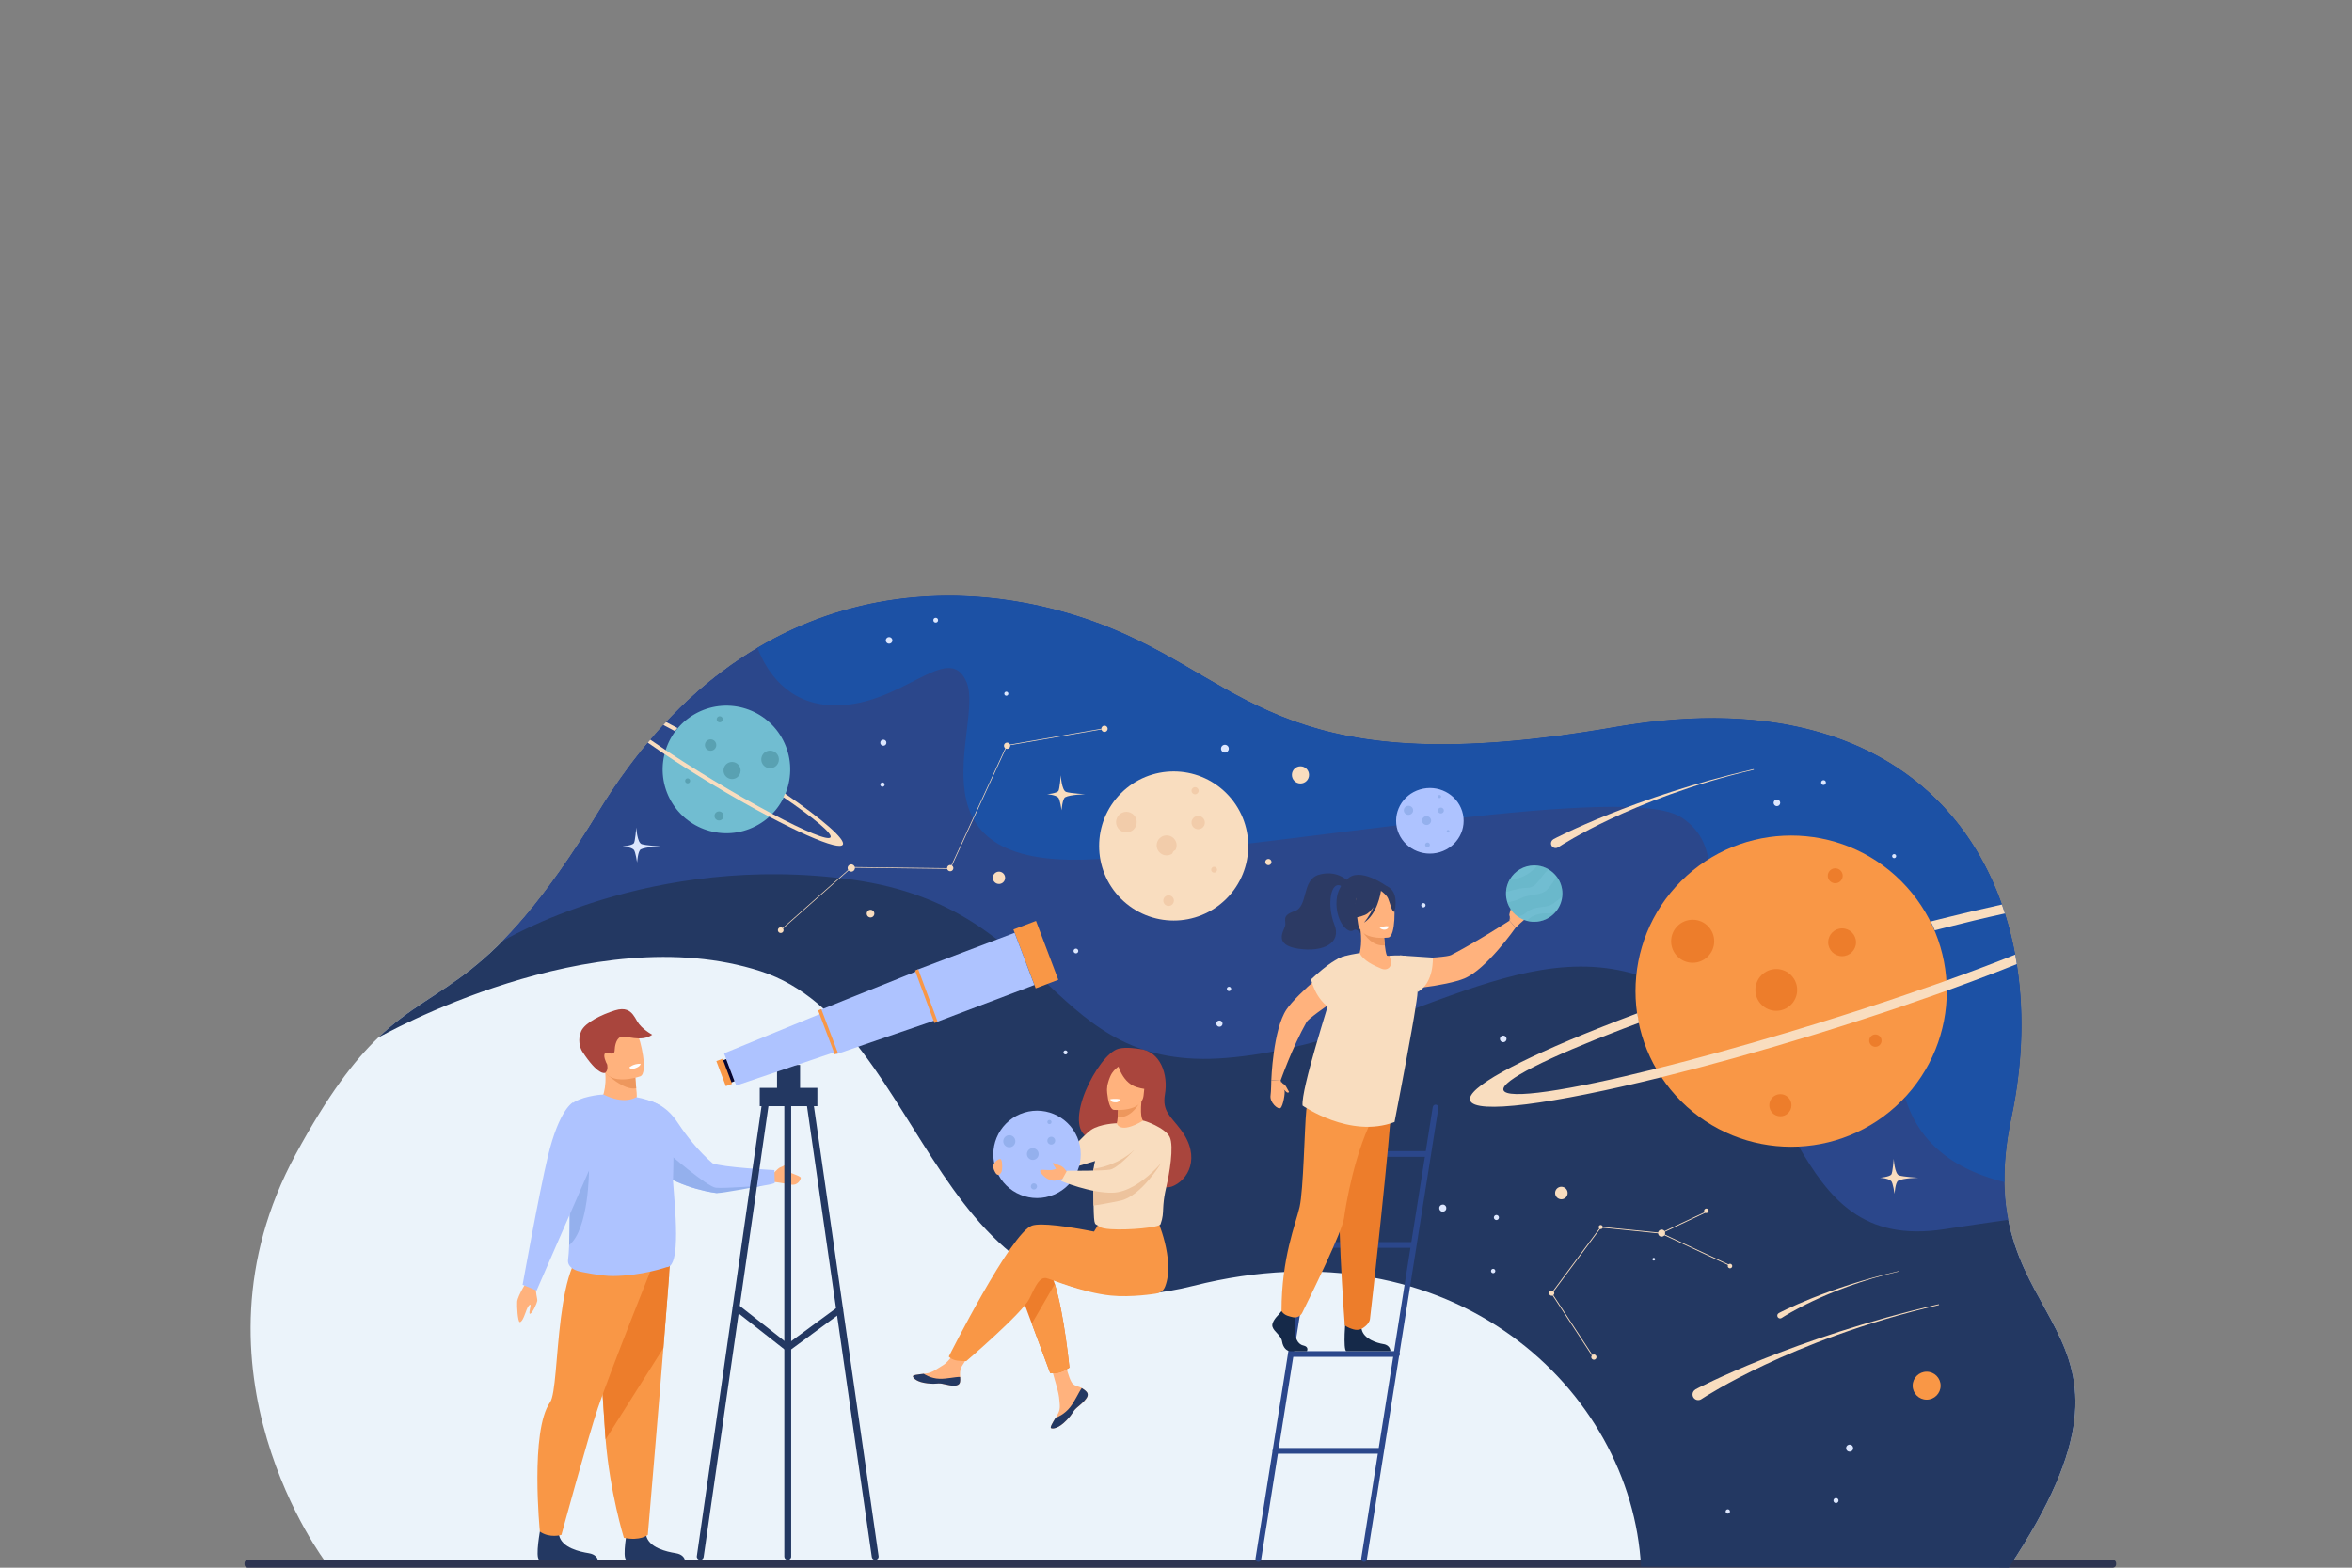 <?xml version="1.0" encoding="utf-8"?>
<!-- Generator: Adobe Illustrator 25.2.0, SVG Export Plug-In . SVG Version: 6.00 Build 0)  -->
<svg version="1.1" id="_x2018_лой_x5F_1" xmlns="http://www.w3.org/2000/svg" xmlns:xlink="http://www.w3.org/1999/xlink"
	 x="0px" y="0px" viewBox="0 0 3000 2000" enable-background="new 0 0 3000 2000" xml:space="preserve">
<rect x="0" y="0" width="3000" height="2000" fill="#808080" stroke="none"/>
<g>
	<path fill="#EBF3FA" d="M2562.314,1999.999l-469.178-1.461l-1677.436-5.2c0,0-187.482-245.877-38.605-520.609
		c41.39-76.382,74.687-119.593,105.335-148.965c0.01,0,0.01-0.01,0.01-0.01c51.519-49.395,95.558-59.699,158.013-122.797
		c34.018-34.368,73.499-84.397,122.631-164.937c60.517-99.21,130.305-166.369,203.016-209.58
		c159.162-94.564,332.377-74.337,453.362-24.055c176.244,73.265,223.273,197.786,640.893,125.125
		c417.611-72.661,565.144,217.078,505.163,498.55c-6.574,30.833-9.135,57.887-8.784,82.05c0.244,17.412,2.015,33.326,4.898,48.061
		C2591.228,1707.591,2738.148,1735.269,2562.314,1999.999z"/>
	<path fill="#2E3552" d="M2694.903,2000H316.075c-2.326,0-4.23-1.903-4.23-4.23v-1.51c0-2.326,1.904-4.23,4.23-4.23h2378.828
		c2.326,0,4.229,1.903,4.229,4.229v1.511C2699.133,1998.097,2697.229,2000,2694.903,2000z"/>
	<path fill="#233862" d="M2562.314,1999.999l-469.178-1.461c-11.969-225.454-240.425-441.424-570.786-358.156
		c-334.078,84.204-335.617-331.227-552.209-401.326c-215.073-69.623-483.942,82.566-487.701,84.698
		c79.576-76.294,141.311-59.339,280.644-287.734c192.994-316.347,480.125-306.89,656.378-233.635
		c176.244,73.265,223.273,197.786,640.893,125.125c417.611-72.661,565.144,217.078,505.163,498.55
		C2505.536,1707.533,2779.003,1673.758,2562.314,1999.999z"/>
	<g>
		<g>
			<path fill="#FFB27D" d="M985.115,1498.618c0,0,6.936-8.416,10.665-9.598c3.729-1.182,10.949-6.769,11.89-4.465
				c0.941,2.303-4.851,5.851-4.546,8.484c0.305,2.631,18.417,6.855,18.305,9.64c-0.112,2.785-4.261,9.515-11.169,8.743
				c-6.907-0.773-24.427-4.931-28.025-3.135C978.638,1510.082,985.115,1498.618,985.115,1498.618z"/>
			<path fill="#AEC3FF" d="M798.329,1457.676c10.226,13.738,22.2,24.587,34.501,33.14c39.101,27.203,81.517,31.255,81.517,31.255
				c10.165-3.254,41.389-6.652,59.841-9.625h0.007c8.044-1.292,13.655-2.508,14.035-3.588l-0.464-16.072
				c0,0-67.725-3.58-78.939-8.782c-17.684-15.235-33.308-35.017-43.487-50.473c-8.599-13.054-18.224-22.694-34.091-28.351
				C808.304,1396.999,766.58,1415.025,798.329,1457.676z"/>
			<path fill="#94B0ED" d="M829.379,1480.705l3.452,10.111c39.101,27.203,81.517,31.255,81.517,31.255
				c8.165,0,41.389-6.652,59.841-9.625c-0.73,0.061-50.239,3.931-61.179,2.798c-11.024-1.141-62.343-45.616-62.343-45.616
				L829.379,1480.705z"/>
			<path fill="#233862" d="M873.592,1990.03h-74.844c-5.362-3.636,1.447-39.19,1.447-39.19s20.427-7.75,23.955,8.01
				c3.539,15.75,26.018,20.758,37.915,22.68C870.205,1982.855,872.778,1987.327,873.592,1990.03z"/>
			<path fill="#233862" d="M762.592,1990.03h-74.844c-5.362-3.636,1.447-39.19,1.447-39.19s20.427-7.75,23.955,8.01
				c3.538,15.75,26.018,20.758,37.914,22.68C759.205,1982.855,761.778,1987.327,762.592,1990.03z"/>
			<path fill="#F99746" d="M853.455,1627.325c0,0-3.364,41.972-7.318,92.423c-5.374,68.534-19.868,238.455-19.868,238.455
				s-9.503,8.107-30.55,3.672c0,0-17.916-58.619-23.273-125.525c-0.083-1.097-0.166-2.201-0.249-3.306
				c-4.984-68.11-12.733-211.533-12.733-211.533L853.455,1627.325z"/>
			<path fill="#ED7D2B" d="M854.603,1612.823c0,0-4.512,56.474-8.466,106.926l-73.692,116.602c-0.083-1.097-0.166-2.201-0.249-3.306
				c-4.984-68.11-12.733-211.533-12.733-211.533L854.603,1612.823z"/>
			<path fill="#F99746" d="M833.125,1612.823c0,0-53.446,133.039-70.533,183.469c-12.17,35.922-46.494,161.938-46.494,161.938
				s-14.926,4.543-27.47-4.238c0,0-12.77-128.747,13.024-165.049c13.685-19.26,3.401-200.213,58.888-201.762
				C816.027,1585.631,833.125,1612.823,833.125,1612.823z"/>
			<path fill="#FFB27D" d="M809.252,1416.7c-8.159,4.297-16.123,4.566-23.026,3.1c-6.315-1.328-11.738-4.116-15.599-6.584
				c-3.964-2.534-6.294-4.74-6.294-4.74s0.276-0.399,0.741-1.183c2.41-4.123,9.72-18.945,6.468-42.762
				c-0.044-0.312,2.316,0.13,5.88,0.973c10.606,2.512,31.925,8.558,32.869,8.827c0.022,0,0.036,0,0.036,0s0.261,5.009,1.14,13.988
				c0.072,0.791,0.152,1.619,0.239,2.475c0.109,1.053,0.218,2.171,0.349,3.318C813.04,1403.445,809.252,1416.7,809.252,1416.7z"/>
			<path fill="#ED975D" d="M811.465,1388.318c-15.832,3.629-39.46-19.745-39.46-19.745c1.728-1.285,3.542-2.301,5.415-3.071
				c10.606,2.512,31.925,8.558,32.869,8.827c0.022,0,0.036,0,0.036,0S810.587,1379.338,811.465,1388.318z"/>
			<path fill="#FFB27D" d="M816.844,1373.064c0,0-6.51,2.336-14.81,3.452c-12.137,1.639-28.097,0.673-33.111-14.012
				c-8.445-24.718-19.232-39.538,5.619-49.631c13.303-5.403,21.814-5.69,27.595-3.627c5.022,1.779,7.983,5.334,10.225,8.852
				C817.189,1325.662,826.897,1368.737,816.844,1373.064z"/>
			<path fill="#A9453D" d="M831.924,1320.049c-14.39,10.342-34.295,0.175-40.483,2.927c-6.18,2.745-7.291,13.113-7.402,16.403
				c-0.111,3.297-0.545,6.076-8.938,4.104c-1.375-0.322-2.367-0.227-3.048,0.182c-3.482,2.066,0.967,12.078,2.309,14.246
				c0,0,1.931,7.172-2.354,10.664c-0.518,0.417-8.938,4.097-29.227-26.952c-3.189-4.874-6.234-15.854-1.308-26.425
				c4.919-10.571,25.482-20.789,42.918-26.205c6.535-2.031,11.379-1.956,15.17-0.566c6.322,2.311,9.693,8.285,13.037,14.286
				C818.207,1312.794,831.924,1320.049,831.924,1320.049z"/>
			<path fill="#AEC3FF" d="M861.814,1590.418c-1.156,15.248-4.38,26.168-11.439,26.168c0,0-31.402,11.052-68.93,11.348
				c-7.335,0.052-17.724-1.373-26.339-2.817c-8.799-1.49-15.767-2.995-15.767-2.995c-7.545-1.74-15.871-6.402-14.755-15.004
				c0.63-4.873,1.07-11.216,1.372-18.59c0.827-19.93,0.689-47.392,0.795-73.678c0.072-16.148,0.23-31.841,0.768-45.08
				c0,0-7.407-52.008,0.821-60.537c9.633-9.982,37.929-13.048,39.702-12.667c0.532-0.112,1.064-0.243,1.609-0.335
				c0,0,24.1,13.58,42.001,3.526c0,0,0.17,0.033,0.505,0.079c4.36,0.69,26.122,5.72,33.634,13.665
				c2.594,2.732,12.943,19.523,13.225,37.963c0.394,25.702-0.611,54.903-0.611,54.91c0.269,4.176,0.716,9.554,1.208,15.701
				c0.525,6.547,1.103,13.941,1.596,21.65c0.243,3.888,0.473,7.854,0.657,11.82C862.425,1567.783,862.596,1580.096,861.814,1590.418
				z"/>
			<path fill="#FFFFFF" d="M817.033,1357.106c0,0,0.52,3.2-6.92,5.754c0,0-6.246,2.145-7.386-1.137
				C802.727,1361.722,807.688,1356.998,817.033,1357.106z"/>
			<path fill="#94B0ED" d="M751.258,1493.259c0,0,0.052,74.387-25.301,95.269c0.827-19.93,0.689-47.392,0.795-73.678
				L751.258,1493.259z"/>
			<path fill="#FFB27D" d="M673.314,1632.508c0,0-12.91,20.267-13.634,28.025c-0.492,5.275,0.692,26.067,3.324,26.139
				c3.716,0.102,7.432-12.832,8.871-16.188c1.439-3.357,3.117-5.994,4.556-5.994c1.438,0-3.117,12.947,0,11.509
				c3.117-1.439,8.392-13.418,8.871-16.3c0.479-2.881-2.813-12.098-1.206-15.726
				C685.702,1640.344,673.314,1632.508,673.314,1632.508z"/>
			<path fill="#AEC3FF" d="M730.798,1406.414c0,0-17.444,8.241-32.07,69.241c-11.027,45.99-32.128,163.418-32.128,163.418
				l17.851,7.344c0,0,65.372-150.085,74.722-171.191C768.525,1454.12,730.798,1406.414,730.798,1406.414z"/>
		</g>
	</g>
	<path fill="#2B478B" d="M2565.518,1426.061c-11.307,53.067-10.762,94.924-3.886,130.111c-25.642,3.632-53.008,7.655-81.991,12.085
		c-206.463,31.573-175.299-218.549-350.598-308.049c-175.299-89.51-335.016,70.022-564.19,89.412
		c-229.174,19.38-217.74-190.928-476.881-227.234c-259.131-36.316-447.519,78.571-447.519,78.571
		c34.018-34.368,73.499-84.397,122.631-164.937c20.101-32.947,41.215-62.358,63.137-88.536c1.061-1.276,2.133-2.552,3.204-3.808
		c5.502-6.476,11.053-12.738,16.663-18.815c1.149-1.266,2.318-2.513,3.486-3.759c185.116-197.504,418.439-181.669,569.887-118.717
		c176.244,73.265,223.273,197.786,640.893,125.125C2477.965,854.849,2625.499,1144.589,2565.518,1426.061z"/>
	<path fill="#1C51A5" d="M2565.518,1426.061c-6.574,30.833-9.135,57.887-8.784,82.05h-0.01
		c-77.317-19.332-112.425-60.547-126.81-107.965v-0.01c-2.844-9.33-4.869-18.884-6.262-28.574
		c-3.838-26.742-2.825-54.411-0.38-80.472c0.205-2.211,0.429-4.402,0.653-6.584c0.311-3.009,0.632-5.989,0.964-8.94
		c0.176-1.578,0.36-3.136,0.545-4.694c2.094-17.774,4.441-34.398,5.824-49.016v-0.01c0.974-10.275,1.471-19.546,1.062-27.502
		c-0.215-4.158-0.682-7.966-1.451-11.355c-0.195-0.867-0.419-1.714-0.662-2.522c-4.08-13.732-14.481-20.247-28.837-22.312h-0.01
		c-48.012-6.905-140.113,35.927-186.713,24.834c-40.552-9.651-28.788-48.655-35.537-86.647
		c-2.045-11.521-5.785-22.945-13.206-33.424c-5.132-7.275-12.047-14.102-21.386-20.188
		c-67.208-43.825-473.356,32.148-736.333,52.599c-262.968,20.452-151.936-169.475-175.309-224.996
		c-23.383-55.511-84.738,35.07-175.065,29.226c-53.972-3.496-79.722-42.383-91.71-73.119
		c159.162-94.564,332.377-74.337,453.362-24.055c176.244,73.265,223.273,197.786,640.893,125.125
		c276.583-48.12,434.702,62.718,492.521,224.84c0.195,0.536,0.381,1.062,0.565,1.597c1.335,3.779,2.61,7.586,3.828,11.414
		c0.01,0.029,0.019,0.058,0.029,0.088c5.414,17.004,9.768,34.524,13.07,52.453c0.126,0.643,0.244,1.295,0.36,1.938
		c0.614,3.37,1.178,6.749,1.704,10.148c0.204,1.256,0.399,2.522,0.584,3.788C2582.171,1295.239,2579.406,1360.869,2565.518,1426.061
		z"/>
	<g>
		<path fill="#FFB27D" d="M1385.976,1775.68c1.557,1.784,1.756,3.779,0.985,5.909c0,0.009-0.005,0.021-0.015,0.03
			c-1.426,3.938-6.135,8.337-11.605,12.73c-0.699,0.564-1.321,1.077-1.862,1.552c-0.142,0.125-0.284,0.249-0.418,0.375
			c-0.11,0.097-0.216,0.198-0.322,0.291c-5.101,4.702-3.181,5.779-12.345,15.321c-10.449,10.871-17.644,11.067-19.69,10.077
			c-1.731-0.844,1.786-6.61,5.684-13.091c0.189-0.312,0.374-0.628,0.568-0.944c0.519-0.862,1.035-1.736,1.55-2.603
			c4.568-7.8,3.395-11.459,2.312-23.067c-0.88-9.433-14.675-52.699-14.675-52.699l20.024-3.449c0,0,6.03,34.452,12.675,39.758
			c3.553,2.828,7.53,2.863,10.944,4.96c0.241,0.146,0.478,0.295,0.71,0.448C1382.438,1772.563,1384.415,1773.89,1385.976,1775.68z"
			/>
		<path fill="#233862" d="M1385.976,1775.68c1.557,1.784,1.756,3.779,0.985,5.909c0,0.009-0.005,0.021-0.015,0.03
			c-1.745,3.935-6.336,8.311-11.624,12.689c-0.69,0.573-1.3,1.1-1.843,1.593c-0.142,0.125-0.284,0.249-0.418,0.375
			c-0.11,0.097-0.216,0.198-0.322,0.291c-5.101,4.702-3.181,5.779-12.345,15.321c-10.449,10.871-17.644,11.067-19.69,10.077
			c-1.731-0.844,1.786-6.61,5.684-13.091c2.034-0.745,11.483-4.583,18.626-13.725c6.292-8.028,10.488-18.345,14.772-24.32
			c0.241,0.146,0.478,0.295,0.71,0.448C1382.438,1772.563,1384.415,1773.89,1385.976,1775.68z"/>
		<path fill="#FFB27D" d="M1224.511,1763.173c-1.237,6.181-10.047,5.15-19.89,2.744c-9.844-2.406-7.504,0.454-21.514-1.097
			c-14.009-1.55-18.253-6.774-18.681-8.857c-0.382-1.848,6.54-2.5,13.965-3.355c0.934-0.104,1.872-0.22,2.81-0.335
			c8.383-1.052,14.522-6.462,22.136-10.904c7.213-4.208,17.977-21.353,17.977-21.353l19.213,1.522c0,0-10.082,15.313-13.982,21.971
			c-2.294,3.916-2.172,9.094-1.886,13.093C1224.808,1758.775,1224.949,1760.996,1224.511,1763.173z"/>
		<path fill="#233862" d="M1204.621,1765.918c-9.844-2.406-7.504,0.454-21.514-1.097c-14.009-1.55-18.253-6.774-18.681-8.857
			c-0.382-1.848,6.54-2.5,13.965-3.355l0.07,0.143c0,0,8.401,5.957,20.063,6.236c9.504,0.23,19.572-2.492,26.135-2.386
			c0.149,2.174,0.29,4.395-0.148,6.572C1223.274,1769.355,1214.464,1768.323,1204.621,1765.918z"/>
		<path fill="#ED7D2B" d="M1298.139,1640.322l17.961,48.33l23.448,63.104c0,0,6.364,0.614,12.457-1.139
			c5.61-1.621,12.047-5.864,12.047-5.864s-6.511-67.756-18.657-106.651c-3.112-9.984-6.601-18.059-10.451-22.605
			C1316.116,1593.246,1298.139,1640.322,1298.139,1640.322z"/>
		<path fill="#F99746" d="M1316.401,1563.569c11.766-3.796,45.326,1.078,79.038,7.677l7.058-11.642l72.817-5.687
			c0,0,24.028,53.286,10.874,87.238c-1.933,4.99-5.076,8.108-12.31,9.274c-0.003,0.003-30.925,5.079-57.097,2.382
			c-36.022-3.711-76.71-21.092-81.94-22.138c-8.56-1.712-13.305,8.22-21.865,26.196c-8.56,17.975-80.462,79.606-80.462,79.606
			s-11.05,0.11-15.616-1.603c-4.909-1.841-6.705-4.232-6.705-4.232S1289.865,1572.128,1316.401,1563.569z"/>
		<path fill="#A9453D" d="M1389.427,1451.806c21.958,19.85,75.518,55.064,75.828,54.942c0,0,17.144,11.531,29.493,6.96
			c20.581-7.619,37.628-37.169,11.546-72.216c-13.008-17.479-24.232-23.601-20.362-45.731c4.192-23.977-5.116-54.886-32.823-57.614
			c-2.316-0.228-16.282-2.843-26.485-0.218C1400.623,1344.619,1352.863,1437.5,1389.427,1451.806z"/>
		<path fill="#FFB27D" d="M1422.001,1437.85c-0.128,0.045,11.921,8.725,21.173,6.992c8.703-1.623,17.732-13.18,17.617-13.214
			c-3.546-1.012-6.742-5.074-4.92-26.355l-1.656,0.187l-27.846,3.18c0,0-0.084,8.674-0.731,16.8
			C1425.097,1432.261,1423.623,1437.25,1422.001,1437.85z"/>
		<path fill="#ED975D" d="M1426.369,1408.639c0,0-0.084,8.674-0.731,16.8c15.369,0.824,24.621-12.498,28.578-19.979
			L1426.369,1408.639z"/>
		<path fill="#FFB27D" d="M1420.618,1415.911c0,0,36.229,3.573,38.107-19.023c1.878-22.596,7.818-37.353-15.234-40.59
			c-23.052-3.237-28.268,5.012-30.73,12.401C1410.3,1376.09,1411.242,1414.4,1420.618,1415.911z"/>
		<path fill="#A9453D" d="M1424.499,1352.732c0,0,4.562,27.604,25.196,34.155c15.052,4.778,21.87,1.628,21.87,1.628
			s-7.247-9.61-9.821-22.967c-0.759-3.937-3.559-7.177-7.368-8.43C1443.679,1353.599,1430.718,1343.977,1424.499,1352.732z"/>
		<path fill="#A9453D" d="M1431.326,1358.62c0,0-6.827,1.521-12.878,10.331c-3.307,4.814-7.137,16.951-6.483,22.325
			c0,0-6.341-25.549,2.905-35.053C1424.674,1346.145,1431.326,1358.62,1431.326,1358.62z"/>
		<path fill="#F9DDBF" d="M1487.77,1513.526c-0.643,2.746-1.198,5.268-1.646,7.596c-0.74,3.759-1.246,7.003-1.607,9.856
			c-1.11,8.911-0.769,14.189-1.519,19.974c-0.419,3.224-1.179,6.613-2.707,10.869c-1.5,4.139-40.874,7.83-63.273,6.34
			c-7.109-0.458-12.534-1.461-14.453-3.126c-6.155-5.347-7.1,2.483-7.703-27.025c-0.185-8.794-0.331-20.909-0.584-37.68
			c-0.049-3.126,0.146-6.223,0.545-9.271c4.08-31.681,29.674-58.082,29.674-58.082s2.97,14.842,33.472-3.263
			c1.081-0.633,28.272,9.028,33.989,20.793C1497.723,1462.357,1491.364,1498.459,1487.77,1513.526z"/>
		<path fill="#F99746" d="M1316.1,1688.652l23.448,63.104c0,0,6.364,0.614,12.457-1.139c5.61-1.621,12.047-5.864,12.047-5.864
			s-6.511-67.756-18.657-106.651L1316.1,1688.652z"/>
		<path fill="#FFFFFF" d="M1428.979,1402.587c0,0-1.518,3.715-5.529,3.715c-4.012,0-5.096-0.6-5.855-1.45
			c-0.759-0.85-1.513-2.486-1.513-2.486S1422.73,1401.053,1428.979,1402.587z"/>
		<path fill="#EDC39D" d="M1481.128,1483.734c0,0-25.701,42.569-52.151,48.09c-16.906,3.526-28.184,5.337-34.115,6.185
			c-0.185-8.794-0.331-20.909-0.584-37.68c-0.049-3.126,0.146-6.223,0.545-9.271c9.524-1.15,31.223-5.678,51.538-23.5
			L1481.128,1483.734z"/>
		<path fill="#F9DDBF" d="M1424.497,1432.976c0,0-21.545,0.669-33.008,8.603c-8.381,5.8-31.164,30.719-31.164,30.719l1.731,11.435
			l8.333,5.344l31.164-9.299L1424.497,1432.976z"/>
		<g>
			<path fill="#AEC3FF" d="M1269.486,1489.135c-9.071-29.42,7.426-60.624,36.846-69.694c29.42-9.071,60.623,7.426,69.694,36.847
				c9.071,29.42-7.426,60.623-36.846,69.693C1309.76,1535.052,1278.556,1518.555,1269.486,1489.135z"/>
			<g>
				
					<ellipse transform="matrix(1 -0.029 0.029 1 -42.178 38.442)" fill="#94B0ED" cx="1287.387" cy="1454.87" rx="7.711" ry="7.712"/>
				<path fill="#94B0ED" d="M1335.911,1431.419c0-1.478,1.198-2.676,2.676-2.676c1.478,0,2.676,1.198,2.676,2.676
					s-1.198,2.676-2.676,2.676C1337.109,1434.096,1335.911,1432.897,1335.911,1431.419z"/>
				<path fill="#94B0ED" d="M1335.911,1455.239c0-2.753,2.232-4.985,4.984-4.985c2.753,0,4.984,2.232,4.984,4.985
					c0,2.752-2.231,4.984-4.984,4.984C1338.143,1460.223,1335.911,1457.991,1335.911,1455.239z"/>
				<path fill="#94B0ED" d="M1309.845,1472.297c0-4.13,3.349-7.479,7.479-7.479c4.13,0,7.479,3.349,7.479,7.479
					c0,4.131-3.349,7.479-7.479,7.479C1313.193,1479.776,1309.845,1476.428,1309.845,1472.297z"/>
				<path fill="#94B0ED" d="M1314.829,1513.595c0-2.189,1.775-3.963,3.963-3.963c2.189,0,3.964,1.774,3.964,3.963
					s-1.775,3.964-3.964,3.964C1316.604,1517.559,1314.829,1515.784,1314.829,1513.595z"/>
				<path fill="#94B0ED" d="M1350.605,1490.464c0-1.222,0.99-2.211,2.212-2.211s2.212,0.99,2.212,2.211s-0.99,2.212-2.212,2.212
					S1350.605,1491.686,1350.605,1490.464z"/>
			</g>
		</g>
		<path fill="#FFB27D" d="M1362.056,1496.34l-5.049-6.205c0,0-3.417-3.047-5.896-3.566c-2.479-0.518-7.715-3.538-8.223-2.687
			c-0.507,0.851,4.022,6.92,4.022,6.92l0.23,0.034c-5.2,3.91-18.33,0.458-19.951,2.053c-1.964,1.935,2.704,6.115,5.208,8.463
			c2.505,2.348,9.666,6.262,15.25,4.524c4.082-1.271,10.505-2.563,10.505-2.563L1362.056,1496.34z"/>
		<path fill="#F9DDBF" d="M1466.922,1443.83c0,0-36.184,45.343-50.869,48.338c-8.617,1.758-55.074,1.446-55.074,1.446l-7.378,13.184
			c0,0,38.087,15.797,66.202,14.797c35.028-1.245,71.656-48.837,71.656-51.845
			C1491.459,1466.742,1484.258,1440.121,1466.922,1443.83z"/>
		<path fill="#FFB27D" d="M1272.088,1498.539c-0.736-0.293-1.414-0.893-1.905-1.639c-1.275-1.939-3.863-6.399-3.268-9.885
			c0.783-4.584,8.263-10.46,10.046-7.615c1.782,2.845,1.788,13.409,0.286,16.064
			C1275.949,1497.759,1274.536,1499.514,1272.088,1498.539z"/>
	</g>
	<g>
		
			<ellipse transform="matrix(0.707 -0.707 0.707 0.707 -224.783 1986.062)" fill="#F99746" cx="2284.998" cy="1264.368" rx="198.56" ry="198.56"/>
		<path fill="#F9DDBF" d="M2570.728,1219.841c-0.117-0.643-0.234-1.295-0.36-1.938c-25.866,10.362-55.2,21.435-87.231,32.888h-0.01
			c-4.323,1.558-8.687,3.116-13.118,4.674c-14.374,5.074-29.255,10.216-44.575,15.407c-35.05,11.862-72.388,23.948-111.208,35.917
			c-12.437,3.837-24.756,7.567-36.92,11.2c-59.416,17.764-115.269,33.112-164.479,45.363h-0.009
			c-113.322,28.233-191.213,40.056-195.128,27.356c-3.623-11.696,56.485-41.585,151.741-77.911
			c6.876-2.62,13.926-5.278,21.162-7.966h0.01c-0.127-0.643-0.262-1.266-0.389-1.899c-0.049-0.244-0.097-0.477-0.136-0.721
			c-0.03-0.146-0.059-0.292-0.088-0.448c-0.029-0.146-0.049-0.282-0.078-0.419c-0.039-0.127-0.058-0.263-0.088-0.39
			c0-0.02-0.009-0.049-0.019-0.068c-0.01-0.107-0.039-0.204-0.059-0.311c-0.02-0.127-0.039-0.254-0.068-0.38
			c-0.009-0.117-0.039-0.244-0.058-0.37c-0.02-0.107-0.039-0.214-0.059-0.321c-0.117-0.614-0.224-1.237-0.332-1.851
			c-0.097-0.614-0.204-1.237-0.302-1.85c-0.049-0.273-0.097-0.555-0.136-0.828c-0.01-0.058-0.02-0.117-0.029-0.166
			c-0.03-0.175-0.058-0.36-0.088-0.536c-0.019-0.127-0.039-0.243-0.058-0.36c-0.01-0.127-0.03-0.244-0.049-0.37
			c-0.01-0.01-0.01-0.019-0.01-0.039c-0.01-0.029-0.01-0.058-0.01-0.088v-0.039c-0.01-0.049-0.01-0.097-0.019-0.156
			c-0.01-0.029-0.01-0.049-0.02-0.078v-0.01l-0.029-0.175c-0.01-0.088-0.03-0.165-0.039-0.263h-0.009
			c-17.54,6.564-34.301,13.03-50.126,19.341c-103.378,41.244-167.947,76.235-163.126,91.798
			c5.58,18.143,104.41,4.947,244.328-29.626h0.02c58.676-14.501,124.608-32.771,193.92-54.06c1.49-0.448,2.979-0.896,4.47-1.363
			c36.754-11.336,72.272-22.847,106.007-34.281c15.271-5.191,30.18-10.362,44.681-15.504c5.045-1.792,10.041-3.574,14.998-5.356
			c21.455-7.723,41.926-15.349,61.238-22.809c9.485-3.661,18.689-7.285,27.59-10.849
			C2571.906,1226.59,2571.342,1223.211,2570.728,1219.841z M2553.441,1153.948c-24.483,5.337-50.875,11.57-78.797,18.591
			c-3.964,1.003-7.966,2.016-11.998,3.048c0.224,0.429,0.418,0.848,0.623,1.276c0.02,0.039,0.029,0.078,0.049,0.117
			c0.02,0.029,0.039,0.058,0.049,0.097c0.01,0.029,0.029,0.058,0.049,0.088c0.175,0.351,0.34,0.692,0.496,1.032
			c0.029,0.068,0.049,0.117,0.078,0.175c0.03,0.058,0.059,0.107,0.088,0.166c0.078,0.156,0.147,0.302,0.215,0.458
			c0.078,0.156,0.155,0.321,0.224,0.477c0,0.01,0.009,0.01,0.009,0.01s0.01,0,0.01,0.009c0.282,0.575,0.535,1.159,0.808,1.744
			c0.01,0.029,0.02,0.068,0.039,0.097c0.019,0.049,0.038,0.088,0.049,0.127c0.058,0.117,0.097,0.214,0.146,0.322
			c0.117,0.243,0.234,0.496,0.341,0.74c0.098,0.214,0.195,0.428,0.292,0.643c0.02,0.039,0.029,0.068,0.049,0.107
			c0.224,0.507,0.438,1.004,0.653,1.51c0.088,0.195,0.166,0.39,0.253,0.584c0.039,0.078,0.078,0.156,0.107,0.234
			c0.029,0.039,0.049,0.088,0.068,0.136c0.058,0.127,0.106,0.253,0.155,0.38c0.118,0.244,0.224,0.497,0.321,0.75
			c2.913-0.759,5.805-1.5,8.678-2.23c29.216-7.47,56.348-13.936,80.774-19.273
			C2556.052,1161.535,2554.776,1157.727,2553.441,1153.948z"/>
		<g>
			<circle fill="#ED7D2B" cx="2159.016" cy="1200.82" r="27.468"/>
			
				<ellipse transform="matrix(0.16 -0.987 0.987 0.16 863.479 3249.474)" fill="#ED7D2B" cx="2341.388" cy="1117.288" rx="9.532" ry="9.532"/>
			<circle fill="#ED7D2B" cx="2349.61" cy="1202.131" r="17.754"/>
			<path fill="#ED7D2B" d="M2239.008,1262.894c0-14.713,11.927-26.64,26.64-26.64c14.712,0,26.639,11.927,26.639,26.64
				s-11.927,26.64-26.639,26.64C2250.935,1289.534,2239.008,1277.607,2239.008,1262.894z"/>
			<path fill="#ED7D2B" d="M2256.762,1409.997c0-7.797,6.321-14.117,14.118-14.117s14.117,6.32,14.117,14.117
				c0,7.797-6.32,14.118-14.117,14.118S2256.762,1417.794,2256.762,1409.997z"/>
			<circle fill="#ED7D2B" cx="2392.074" cy="1327.604" r="7.879"/>
		</g>
	</g>
	<path fill="#F9DDBF" d="M2251.381,1741.007c47.462-22.317,124.483-53.645,221.872-76.153l-0.233-1.012
		c-186.552,43.113-309.292,107.922-310.432,108.684l0.061,0.103c-2.098,1.135-3.594,3.277-3.779,5.833
		c-0.29,3.982,2.704,7.446,6.687,7.735c1.615,0.117,3.141-0.312,4.408-1.122l0.002,0.003c0.013-0.009,0.111-0.073,0.249-0.163
		c0.017-0.012,0.036-0.023,0.053-0.036C2173.427,1782.811,2202.645,1763.924,2251.381,1741.007z"/>
	<path fill="#F9DDBF" d="M2312.692,1659.651c23.46-11.031,61.528-26.515,109.665-37.64l-0.115-0.501
		c-92.207,21.309-152.873,53.343-153.436,53.719l0.03,0.051c-1.037,0.561-1.776,1.621-1.867,2.884
		c-0.143,1.969,1.336,3.68,3.305,3.823c0.799,0.059,1.553-0.154,2.179-0.555l0.001,0.002c0.007-0.005,0.055-0.036,0.123-0.081
		c0.009-0.006,0.018-0.012,0.027-0.018C2274.163,1680.313,2288.604,1670.978,2312.692,1659.651z"/>
	<g>
		<path fill="#F9DDBF" d="M2054.438,1044.723c39.065-18.369,102.459-44.154,182.617-62.679l-0.193-0.833
			c-153.545,35.485-254.568,88.828-255.506,89.454l0.05,0.085c-1.727,0.935-2.957,2.698-3.11,4.801
			c-0.239,3.278,2.226,6.128,5.503,6.367c1.33,0.097,2.585-0.257,3.628-0.923l0.002,0.003c0.011-0.007,0.091-0.06,0.205-0.135
			c0.015-0.01,0.03-0.019,0.045-0.029C1990.278,1079.13,2014.325,1063.584,2054.438,1044.723z"/>
	</g>
	<path fill="#F9DDBF" d="M1647.811,988.591c0-6.047,4.902-10.949,10.948-10.949c6.047,0,10.949,4.902,10.949,10.949
		s-4.902,10.949-10.949,10.949C1652.713,999.539,1647.811,994.637,1647.811,988.591z"/>
	<path fill="#F9DDBF" d="M1983.551,1522.012c0-4.413,3.577-7.99,7.99-7.99s7.989,3.577,7.989,7.99c0,4.412-3.577,7.989-7.989,7.989
		S1983.551,1526.424,1983.551,1522.012z"/>
	<path fill="#F9DDBF" d="M1107.416,1169.427c-2.146-1.626-2.568-4.685-0.942-6.831c1.626-2.146,4.685-2.568,6.831-0.942
		c2.146,1.626,2.568,4.685,0.942,6.831S1109.562,1171.054,1107.416,1169.427z"/>
	<path fill="#F9DDBF" d="M1269.46,1126.133c-3.459-2.62-4.138-7.55-1.518-11.009c2.621-3.459,7.55-4.138,11.009-1.517
		c3.459,2.621,4.138,7.55,1.518,11.009S1272.919,1128.754,1269.46,1126.133z"/>
	<path fill="#F99746" d="M2439.614,1767.798c0-9.849,7.984-17.833,17.833-17.833c9.848,0,17.832,7.984,17.832,17.833
		c0,9.848-7.984,17.832-17.832,17.832C2447.598,1785.63,2439.614,1777.646,2439.614,1767.798z"/>
	<g>
		
			<ellipse transform="matrix(0.707 -0.707 0.707 0.707 -324.57 1374.867)" fill="#F9DDBF" cx="1497.327" cy="1079.224" rx="95.119" ry="95.12"/>
		<g>
			
				<ellipse transform="matrix(0.707 -0.707 0.707 0.707 -320.72 1323.276)" fill="#F2CCAA" cx="1436.975" cy="1048.782" rx="13.158" ry="13.158"/>
			<path fill="#F2CCAA" d="M1519.774,1008.766c0-2.522,2.045-4.567,4.566-4.567c2.523,0,4.567,2.044,4.567,4.567
				c0,2.522-2.045,4.566-4.567,4.566C1521.819,1013.332,1519.774,1011.287,1519.774,1008.766z"/>
			<path fill="#F2CCAA" d="M1519.774,1049.409c0-4.697,3.808-8.505,8.506-8.505s8.505,3.808,8.505,8.505s-3.808,8.505-8.505,8.505
				S1519.774,1054.106,1519.774,1049.409z"/>
			<path fill="#F2CCAA" d="M1475.296,1078.518c0-7.048,5.714-12.761,12.762-12.761c7.048,0,12.761,5.714,12.761,12.761
				c0,7.048-5.714,12.762-12.761,12.762C1481.009,1091.28,1475.296,1085.566,1475.296,1078.518z"/>
			<path fill="#F2CCAA" d="M1483.801,1148.987c0-3.735,3.028-6.763,6.763-6.763c3.735,0,6.763,3.028,6.763,6.763
				c0,3.735-3.028,6.763-6.763,6.763C1486.828,1155.75,1483.801,1152.722,1483.801,1148.987z"/>
			<path fill="#F2CCAA" d="M1544.847,1109.517c0-2.084,1.69-3.774,3.774-3.774s3.774,1.69,3.774,3.774s-1.69,3.774-3.774,3.774
				S1544.847,1111.601,1544.847,1109.517z"/>
		</g>
	</g>
	<g>
		<path fill="#AEC3FF" d="M1782.693,1059.484c-7.006-22.084,5.735-45.507,28.459-52.316c22.724-6.809,46.825,5.574,53.831,27.659
			c7.006,22.084-5.735,45.507-28.459,52.316S1789.699,1081.569,1782.693,1059.484z"/>
		<g>
			<path fill="#94B0ED" d="M1790.564,1033.764c0-3.197,2.667-5.789,5.956-5.789c3.29,0,5.957,2.591,5.957,5.789
				c0,3.197-2.667,5.788-5.957,5.788C1793.23,1039.552,1790.564,1036.961,1790.564,1033.764z"/>
			<path fill="#94B0ED" d="M1833.999,1016.16c0-1.109,0.926-2.009,2.067-2.009s2.067,0.9,2.067,2.009
				c0,1.11-0.926,2.009-2.067,2.009S1833.999,1017.27,1833.999,1016.16z"/>
			<path fill="#94B0ED" d="M1833.999,1034.04c0-2.066,1.723-3.741,3.85-3.741c2.126,0,3.85,1.675,3.85,3.741
				c0,2.067-1.724,3.742-3.85,3.742C1835.722,1037.782,1833.999,1036.106,1833.999,1034.04z"/>
			<path fill="#94B0ED" d="M1813.866,1046.845c0-3.1,2.586-5.614,5.776-5.614c3.191,0,5.777,2.513,5.777,5.614
				c0,3.101-2.586,5.614-5.777,5.614C1816.452,1052.459,1813.866,1049.946,1813.866,1046.845z"/>
			<path fill="#94B0ED" d="M1817.716,1077.846c0-1.643,1.37-2.975,3.061-2.975c1.691,0,3.062,1.332,3.062,2.975
				c0,1.643-1.371,2.975-3.062,2.975C1819.086,1080.821,1817.716,1079.489,1817.716,1077.846z"/>
			<path fill="#94B0ED" d="M1845.348,1060.482c0-0.917,0.765-1.66,1.708-1.66s1.708,0.743,1.708,1.66
				c0,0.917-0.765,1.661-1.708,1.661S1845.348,1061.399,1845.348,1060.482z"/>
		</g>
	</g>
	<path fill="#F9DDBF" d="M1613.832,1099.763c0-2.206,1.788-3.995,3.995-3.995c2.206,0,3.994,1.789,3.994,3.995
		c0,2.206-1.788,3.995-3.994,3.995C1615.62,1103.758,1613.832,1101.969,1613.832,1099.763z"/>
	<path fill="#F9DDBF" d="M1495.51,1089.564c0-2.851,2.311-5.163,5.163-5.163c2.851,0,5.163,2.312,5.163,5.163
		c0,2.851-2.312,5.163-5.163,5.163C1497.821,1094.727,1495.51,1092.415,1495.51,1089.564z"/>
	<g>
		
			<ellipse transform="matrix(0.891 -0.455 0.455 0.891 -345.07 528.265)" fill="#71BDD1" cx="925.903" cy="981.646" rx="81.315" ry="81.315"/>
		<path fill="#F9DDBF" d="M849.575,921.103c-1.169,1.246-2.338,2.493-3.486,3.759c4.772,2.503,9.719,5.132,14.822,7.898
			c0.088-0.107,0.166-0.214,0.244-0.322l0.078-0.087l0.097-0.117c0.117-0.165,0.244-0.331,0.37-0.496
			c0.058-0.078,0.127-0.156,0.185-0.234c0.107-0.136,0.224-0.292,0.331-0.428c0.244-0.312,0.487-0.614,0.75-0.916
			c0.02-0.029,0.039-0.058,0.068-0.088c0.01-0.009,0.02-0.029,0.02-0.039c0.068-0.097,0.136-0.185,0.214-0.263
			c0.136-0.165,0.273-0.331,0.409-0.487c0.136-0.165,0.273-0.331,0.409-0.496C859.128,926.118,854.288,923.557,849.575,921.103z
			 M1001.218,1012.355c-0.02,0.02-0.029,0.039-0.029,0.059l-0.01,0.01c-0.01,0.019-0.02,0.029-0.02,0.049v0.01
			c-0.01,0.019-0.019,0.039-0.019,0.058c-0.029,0.039-0.039,0.088-0.049,0.127c-0.02,0.02-0.02,0.039-0.039,0.058
			c0,0.01,0,0.02-0.01,0.02c-0.02,0.068-0.049,0.127-0.078,0.195c-0.127,0.311-0.263,0.633-0.399,0.945v0.01
			c-0.029,0.049-0.049,0.097-0.068,0.146c-0.01,0.01-0.01,0.02-0.01,0.029c-0.01,0.01-0.019,0.029-0.019,0.039
			c-0.01,0.009-0.01,0.019-0.02,0.039c-0.029,0.058-0.068,0.117-0.088,0.185c-0.029,0.078-0.058,0.146-0.088,0.214
			c-0.019,0.029-0.029,0.068-0.039,0.098c-0.029,0.068-0.068,0.146-0.097,0.214c-0.029,0.068-0.068,0.127-0.098,0.195
			c-0.039,0.097-0.078,0.195-0.127,0.292c-0.039,0.088-0.088,0.185-0.136,0.292c-0.029,0.068-0.068,0.146-0.107,0.234
			c-0.039,0.078-0.078,0.156-0.117,0.234c-0.127,0.292-0.253,0.555-0.399,0.838l0.01,0.009c38.741,26.47,63,46.63,60.225,51.226
			c-2.824,4.665-32.596-7.733-74.833-30.171h-0.02c-11.054-5.863-22.955-12.407-35.43-19.516
			c-12.505-7.109-25.584-14.774-39.014-22.877c-22.38-13.508-43.279-26.762-61.579-38.965c-6.729-4.47-13.108-8.823-19.088-12.972
			c-1.072,1.256-2.143,2.532-3.204,3.808c6.574,4.607,13.527,9.359,20.831,14.229c18.28,12.232,38.663,25.194,60.381,38.303
			c26.032,15.709,51.012,29.83,73.372,41.643h0.01c36.316,19.195,65.737,32.303,81.631,36.258
			c6.944,1.724,11.317,1.714,12.534-0.312C1078.953,1071.022,1048.831,1045.039,1001.218,1012.355z"/>
		<g>
			<path fill="#59A1B2" d="M993.169,971.567c1.5-6.029-2.171-12.132-8.2-13.632c-6.029-1.5-12.132,2.171-13.632,8.2
				c-1.5,6.029,2.171,12.132,8.199,13.632C985.566,981.267,991.669,977.596,993.169,971.567z"/>
			<path fill="#59A1B2" d="M921.827,918.562c0.52-2.092-0.753-4.21-2.845-4.731c-2.092-0.521-4.211,0.753-4.731,2.845
				c-0.521,2.092,0.753,4.21,2.845,4.731C919.188,921.928,921.306,920.654,921.827,918.562z"/>
			<path fill="#59A1B2" d="M913.436,952.279c0.97-3.897-1.403-7.842-5.3-8.811c-3.897-0.97-7.842,1.403-8.812,5.3
				c-0.97,3.897,1.403,7.841,5.3,8.811C908.522,958.549,912.467,956.176,913.436,952.279z"/>
			<path fill="#59A1B2" d="M944.325,985.609c1.455-5.847-2.105-11.766-7.952-13.222c-5.847-1.455-11.766,2.106-13.221,7.952
				c-1.455,5.847,2.105,11.766,7.952,13.222C936.951,995.016,942.87,991.455,944.325,985.609z"/>
			<path fill="#59A1B2" d="M922.722,1042.313c0.771-3.099-1.116-6.236-4.214-7.007c-3.099-0.771-6.235,1.116-7.007,4.214
				c-0.771,3.098,1.116,6.235,4.214,7.006C918.814,1047.298,921.951,1045.411,922.722,1042.313z"/>
			<path fill="#59A1B2" d="M880.228,996.967c0.43-1.729-0.623-3.48-2.352-3.91c-1.729-0.43-3.48,0.623-3.91,2.352
				c-0.43,1.729,0.623,3.48,2.352,3.91C878.047,999.749,879.798,998.696,880.228,996.967z"/>
		</g>
	</g>
	<g>
		<path fill="#F9DDBF" d="M1081.154,1107.683c-0.171-2.569,1.773-4.79,4.341-4.961c2.569-0.171,4.79,1.773,4.961,4.341
			c0.171,2.569-1.773,4.79-4.341,4.961C1083.547,1112.195,1081.326,1110.252,1081.154,1107.683z"/>
		<path fill="#F9DDBF" d="M1208,1107.787c-0.148-2.217,1.53-4.134,3.747-4.282c2.217-0.148,4.134,1.53,4.282,3.747
			c0.147,2.217-1.53,4.134-3.747,4.282C1210.064,1111.682,1208.147,1110.004,1208,1107.787z"/>
		<path fill="#F9DDBF" d="M1280.562,951.655c-0.148-2.217,1.53-4.134,3.747-4.281c2.217-0.148,4.134,1.53,4.282,3.747
			c0.148,2.217-1.53,4.134-3.747,4.281C1282.626,955.549,1280.709,953.872,1280.562,951.655z"/>
		<path fill="#F9DDBF" d="M1404.803,930.037c-0.148-2.217,1.53-4.134,3.747-4.282c2.217-0.148,4.134,1.53,4.282,3.747
			c0.147,2.217-1.53,4.134-3.747,4.281C1406.868,933.931,1404.951,932.254,1404.803,930.037z"/>
		<path fill="#F9DDBF" d="M992.179,1186.872c-0.134-2.008,1.386-3.744,3.394-3.878c2.008-0.134,3.744,1.386,3.878,3.394
			c0.134,2.008-1.385,3.744-3.394,3.878C994.049,1190.4,992.313,1188.88,992.179,1186.872z"/>
		<g>
			<polygon fill="#F9DDBF" points="994.857,1188.057 994.31,1187.439 1086.008,1106.107 1086.168,1106.109 1211.787,1107.653 
				1284.058,950.619 1284.272,950.582 1408.624,929.061 1408.764,929.874 1284.627,951.358 1212.314,1108.484 1212.045,1108.482 
				1086.317,1106.937 			"/>
		</g>
	</g>
	<path fill="#DDE7FE" d="M811.598,1055.673c0,0-1.454,17.892-3.074,20.036c-2.296,3.037-14.484,4.148-14.484,4.148
		s10.627,0.514,14.336,4.223c2.296,2.297,4.222,16.266,4.222,16.266s0.995-14.792,4.667-16.71
		c6.667-3.482,25.615-3.778,25.615-3.778s-19.291-1.207-24.429-2.963C812.598,1074.894,811.598,1055.673,811.598,1055.673z"/>
	<path fill="#F9DDBF" d="M1353.05,989.087c0,0-1.454,17.892-3.074,20.035c-2.297,3.037-14.483,4.149-14.483,4.149
		s10.626,0.514,14.335,4.223c2.296,2.296,4.223,16.266,4.223,16.266s0.994-14.792,4.667-16.71
		c6.667-3.482,25.615-3.778,25.615-3.778s-19.292-1.207-24.429-2.963C1354.05,1008.308,1353.05,989.087,1353.05,989.087z"/>
	<path fill="#F9DDBF" d="M2415.494,1478.358c0,0-1.454,17.893-3.074,20.036c-2.296,3.037-14.483,4.149-14.483,4.149
		s10.627,0.513,14.335,4.222c2.297,2.296,4.222,16.266,4.222,16.266s0.995-14.793,4.667-16.71
		c6.667-3.482,25.615-3.778,25.615-3.778s-19.292-1.208-24.43-2.964C2416.494,1497.579,2415.494,1478.358,2415.494,1478.358z"/>
	<g>
		<path fill="#DDE7FE" d="M2108.479,1607.955c-0.814-0.515-1.056-1.592-0.542-2.407c0.515-0.814,1.592-1.057,2.406-0.542
			c0.814,0.515,1.056,1.592,0.542,2.407C2110.371,1608.228,2109.293,1608.47,2108.479,1607.955z"/>
		<g>
			<g>
				<polygon fill="#F9DDBF" points="2032.464,1732.457 1978.608,1650.04 1978.825,1649.748 2041.699,1565.044 2118.482,1572.776 
					2178.051,1544.682 2178.494,1545.626 2118.667,1573.845 2118.522,1573.83 2042.184,1566.141 1979.88,1650.077 
					2033.339,1731.885 				"/>
			</g>
			<g>
				<polygon fill="#F9DDBF" points="2207.379,1615.439 2118.352,1573.783 2118.796,1572.839 2207.823,1614.495 				"/>
			</g>
			<path fill="#F9DDBF" d="M2205.109,1617.606c-1.338-0.846-1.737-2.617-0.89-3.955c0.846-1.338,2.617-1.736,3.955-0.889
				s1.737,2.617,0.89,3.955C2208.217,1618.054,2206.447,1618.452,2205.109,1617.606z"/>
			<path fill="#F9DDBF" d="M2174.936,1547.104c-1.338-0.846-1.736-2.617-0.89-3.955c0.847-1.338,2.617-1.737,3.955-0.89
				c1.338,0.846,1.736,2.617,0.89,3.955C2178.044,1547.553,2176.273,1547.951,2174.936,1547.104z"/>
			<path fill="#F9DDBF" d="M2117.004,1577.036c-2.111-1.335-2.74-4.13-1.404-6.241c1.335-2.111,4.129-2.74,6.241-1.404
				c2.111,1.335,2.74,4.13,1.404,6.241C2121.909,1577.743,2119.115,1578.372,2117.004,1577.036z"/>
			<path fill="#F9DDBF" d="M1977.397,1652.555c-1.562-0.988-2.026-3.055-1.039-4.616c0.988-1.561,3.055-2.026,4.616-1.038
				c1.562,0.988,2.026,3.055,1.039,4.616C1981.026,1653.077,1978.958,1653.543,1977.397,1652.555z"/>
			<path fill="#F9DDBF" d="M2031.226,1734.161c-1.561-0.988-2.026-3.055-1.038-4.616c0.987-1.562,3.055-2.026,4.616-1.039
				c1.562,0.988,2.026,3.055,1.039,4.616C2034.854,1734.683,2032.788,1735.148,2031.226,1734.161z"/>
			<path fill="#F9DDBF" d="M2040.317,1567.67c-1.216-0.77-1.579-2.38-0.809-3.596c0.77-1.217,2.38-1.579,3.596-0.81
				c1.217,0.77,1.58,2.38,0.809,3.596C2043.144,1568.078,2041.533,1568.44,2040.317,1567.67z"/>
		</g>
	</g>
	<circle fill="#DDE7FE" cx="1126.714" cy="947.532" r="3.855"/>
	<path fill="#DDE7FE" d="M1122.859,1000.944c0-1.52,1.232-2.752,2.752-2.752c1.52,0,2.753,1.232,2.753,2.752
		c0,1.52-1.232,2.752-2.753,2.752C1124.091,1003.696,1122.859,1002.464,1122.859,1000.944z"/>
	<path fill="#DDE7FE" d="M1564.851,1261.616c0-1.52,1.232-2.753,2.752-2.753c1.52,0,2.752,1.232,2.752,2.753
		c0,1.52-1.232,2.752-2.752,2.752C1566.083,1264.368,1564.851,1263.135,1564.851,1261.616z"/>
	<path fill="#DDE7FE" d="M1551.385,1305.884c0-2.204,1.787-3.991,3.991-3.991c2.205,0,3.992,1.787,3.992,3.991
		c0,2.204-1.787,3.991-3.992,3.991C1553.172,1309.875,1551.385,1308.088,1551.385,1305.884z"/>
	<path fill="#DDE7FE" d="M1812.799,1154.87c0-1.52,1.233-2.752,2.753-2.752c1.52,0,2.752,1.232,2.752,2.752
		s-1.233,2.752-2.752,2.752C1814.032,1157.622,1812.799,1156.389,1812.799,1154.87z"/>
	<path fill="#DDE7FE" d="M1557.413,955.153c0-2.737,2.218-4.955,4.955-4.955c2.736,0,4.954,2.218,4.954,4.955
		c0,2.736-2.219,4.955-4.954,4.955C1559.631,960.108,1557.413,957.889,1557.413,955.153z"/>
	<path fill="#DDE7FE" d="M1913.157,1325.384c0-2.335,1.893-4.228,4.228-4.228s4.228,1.893,4.228,4.228
		c0,2.335-1.892,4.228-4.228,4.228S1913.157,1327.719,1913.157,1325.384z"/>
	<path fill="#DDE7FE" d="M2262.227,1024.196c0-2.335,1.892-4.229,4.228-4.229s4.229,1.893,4.229,4.229
		c0,2.335-1.893,4.228-4.229,4.228S2262.227,1026.531,2262.227,1024.196z"/>
	<circle fill="#DDE7FE" cx="2325.903" cy="998.38" r="3.029"/>
	<path fill="#DDE7FE" d="M2413.419,1092.211c0-1.428,1.157-2.585,2.585-2.585c1.428,0,2.585,1.157,2.585,2.585
		c0,1.428-1.157,2.586-2.585,2.586C2414.576,1094.796,2413.419,1093.639,2413.419,1092.211z"/>
	<path fill="#DDE7FE" d="M1129.809,816.995c0-2.335,1.893-4.228,4.228-4.228c2.335,0,4.228,1.893,4.228,4.228
		c0,2.335-1.893,4.228-4.228,4.228C1131.702,821.223,1129.809,819.329,1129.809,816.995z"/>
	<circle fill="#DDE7FE" cx="1193.486" cy="791.179" r="3.029"/>
	<path fill="#DDE7FE" d="M1281.001,885.009c0-1.428,1.157-2.585,2.585-2.585c1.428,0,2.586,1.157,2.586,2.585
		c0,1.428-1.158,2.586-2.586,2.586C1282.158,887.595,1281.001,886.438,1281.001,885.009z"/>
	<path fill="#DDE7FE" d="M1311.467,1181.371c1.781-1.51,4.449-1.291,5.96,0.49c1.51,1.781,1.291,4.45-0.491,5.96
		s-4.449,1.29-5.96-0.491C1309.467,1185.55,1309.686,1182.881,1311.467,1181.371z"/>
	<path fill="#DDE7FE" d="M1370.379,1210.934c1.276-1.082,3.188-0.924,4.269,0.351c1.082,1.276,0.924,3.188-0.351,4.269
		c-1.276,1.082-3.187,0.925-4.269-0.351C1368.946,1213.928,1369.103,1212.016,1370.379,1210.934z"/>
	<path fill="#DDE7FE" d="M1357.366,1340.677c1.089-0.924,2.72-0.789,3.644,0.3c0.924,1.089,0.789,2.72-0.3,3.644
		c-1.089,0.924-2.721,0.789-3.644-0.3C1356.142,1343.232,1356.277,1341.601,1357.366,1340.677z"/>
	<path fill="#DDE7FE" d="M1836.504,1538.796c1.378-2.088,4.189-2.664,6.277-1.287c2.089,1.378,2.665,4.189,1.287,6.277
		c-1.378,2.089-4.188,2.665-6.277,1.287C1835.703,1543.696,1835.127,1540.885,1836.504,1538.796z"/>
	<path fill="#DDE7FE" d="M1905.983,1551.495c0.987-1.497,3.001-1.909,4.497-0.922c1.497,0.987,1.909,3,0.922,4.497
		c-0.987,1.496-3.001,1.909-4.497,0.922C1905.409,1555.004,1904.996,1552.991,1905.983,1551.495z"/>
	<path fill="#DDE7FE" d="M1901.777,1621.505c0-1.53,1.24-2.771,2.77-2.771c1.53,0,2.771,1.24,2.771,2.771
		c0,1.53-1.24,2.77-2.771,2.77C1903.018,1624.275,1901.777,1623.035,1901.777,1621.505z"/>
	<path fill="#DDE7FE" d="M2362.007,1843.957c1.959,1.535,2.303,4.368,0.768,6.328c-1.535,1.959-4.368,2.303-6.328,0.768
		c-1.959-1.535-2.302-4.369-0.768-6.328C2357.215,1842.766,2360.047,1842.422,2362.007,1843.957z"/>
	<path fill="#DDE7FE" d="M2343.797,1911.817c1.404,1.1,1.65,3.13,0.55,4.533c-1.099,1.403-3.129,1.65-4.532,0.55
		c-1.404-1.099-1.65-3.129-0.551-4.532C2340.364,1910.964,2342.393,1910.717,2343.797,1911.817z"/>
	<path fill="#DDE7FE" d="M2205.538,1926.104c1.198,0.939,1.408,2.672,0.47,3.87c-0.939,1.198-2.671,1.408-3.87,0.469
		c-1.198-0.939-1.408-2.671-0.469-3.869C2202.608,1925.376,2204.34,1925.165,2205.538,1926.104z"/>
	<g>
		<path fill="#2B478B" d="M1739.824,1992.581c1.761,0,3.309-1.277,3.593-3.074l91.286-576.045c0.317-1.985-1.039-3.852-3.027-4.166
			c-1.982-0.327-3.849,1.039-4.166,3.028l-91.286,576.045c-0.317,1.985,1.039,3.852,3.027,4.166
			C1739.443,1992.566,1739.636,1992.581,1739.824,1992.581z"/>
		<path fill="#2B478B" d="M1605.005,1992.581c1.761,0,3.308-1.277,3.592-3.074l91.29-576.045c0.317-1.985-1.038-3.852-3.027-4.166
			c-1.981-0.327-3.849,1.039-4.165,3.028l-91.29,576.045c-0.317,1.985,1.038,3.852,3.027,4.166
			C1604.624,1992.566,1604.816,1992.581,1605.005,1992.581z"/>
		<path fill="#2B478B" d="M1686.885,1475.877h134.815c2.014,0,3.643-1.629,3.643-3.642s-1.629-3.642-3.643-3.642h-134.815
			c-2.014,0-3.643,1.629-3.643,3.642S1684.871,1475.877,1686.885,1475.877z"/>
		<path fill="#2B478B" d="M1667.164,1591.928h134.816c2.013,0,3.642-1.629,3.642-3.642c0-2.014-1.629-3.643-3.642-3.643h-134.816
			c-2.013,0-3.642,1.629-3.642,3.643C1663.521,1590.299,1665.15,1591.928,1667.164,1591.928z"/>
		<path fill="#2B478B" d="M1647.058,1731.08h134.816c2.013,0,3.642-1.629,3.642-3.642c0-2.014-1.629-3.642-3.642-3.642h-134.816
			c-2.013,0-3.642,1.628-3.642,3.642C1643.416,1729.451,1645.045,1731.08,1647.058,1731.08z"/>
		<path fill="#2B478B" d="M1626.882,1854.523h131.387c2.013,0,3.642-1.628,3.642-3.642c0-2.013-1.629-3.642-3.642-3.642h-131.387
			c-2.013,0-3.642,1.629-3.642,3.642C1623.239,1852.895,1624.868,1854.523,1626.882,1854.523z"/>
	</g>
	<g>
		<path fill="#FFB27D" d="M1761.187,1224.631c0,0,81.371-1.9,89.664-6.189c33.08-17.11,74.429-43.87,74.429-43.87l7.941,8.764
			c0,0-36.862,52.99-65.317,64.921c-21.76,9.124-88.936,17.973-98.148,11.514
			C1760.543,1253.313,1763.499,1240.937,1761.187,1224.631z"/>
		<g>
			<path fill="#152949" d="M1631.153,1676.904c0,0-10.064,9.185-8.1,15.711c1.964,6.526,11.046,10.876,12.273,18.853
				c1.227,7.977,6.138,12.327,10.556,12.327s21.066,0,21.066,0s3.252-5.613-4.603-7.305c-7.855-1.692-10.817-11.065-10.326-19.766
				c0.491-8.702-0.737-20.303-0.737-20.303l-16.692-3.867L1631.153,1676.904z"/>
			<path fill="#152949" d="M1716.338,1681.751c0,0-3.602,39.869,0.817,42.044h56.38c0,0,0.148-7.601-8.934-9.051
				c-9.082-1.45-25.038-6.767-27.738-18.611S1716.338,1681.751,1716.338,1681.751z"/>
			<path fill="#ED7D2B" d="M1762.51,1361.485c0,0,10.501,36.608,11.549,53.884c1.047,17.277-25.363,259.568-26.659,267.529
				c-1.221,7.504-10.539,12.287-10.539,12.287s-4.286,2.528-10.402,0.801c-8.486-2.396-11.168-5.264-11.168-5.264
				s-12.689-162.719-4.837-220.845s7.945-108.392,7.945-108.392H1762.51z"/>
			<path fill="#F99746" d="M1693.439,1359.971c0,0-24.868,33.366-27.187,55.923c-2.318,22.555-3.637,101.784-8.576,123.772
				c-4.939,21.989-23.086,64.304-23.086,132.887c0,0,1.886,3.931,7.71,6.025c1.863,0.669,4.358,1.319,6.781,1.874
				c4.803,1.101,9.731-1.247,11.923-5.66c12.269-24.702,51.349-104.372,53.353-120.91c1.418-11.704,13.757-89.162,40.674-134.614
				c6.462-10.912-3.966-54.306-3.966-54.306L1693.439,1359.971z"/>
		</g>
		<path fill="#2C3A64" d="M1704.652,1153.09c-0.164-14.604,5.47-20.787,5.902-22.942c-1.497,0.913,6.471-9.066,7.067-7.62
			c15.682-18.614,52.131,8.749,52.131,8.749l-33.935,60.424c0,0-4.738-8.336-9.292-4.974
			C1719.426,1191.97,1704.915,1176.572,1704.652,1153.09z"/>
		<path fill="#FFB27D" d="M1785.364,1260.816c-32.14,14.804-56.304-37.452-54.205-37.987c3.214-3.746,6.527-17.094,4.173-36.307
			l1.667,0.118l27.951,2.133c0,0,0.435,8.937,1.399,17.272c0.639,5.48,1.514,10.704,2.647,12.983
			c0.335,0.673,6.682,0.428,6.697,0.442C1776.163,1220.001,1793.939,1256.87,1785.364,1260.816z"/>
		<path fill="#F9DDBF" d="M1661.427,1410.448c0,0,60.594,42.602,117.311,20.973c0,0,13.086-67.068,21.803-116.318
			c1.121-6.301,2.161-12.319,3.1-17.863c2.627-15.556,4.396-27.411,4.504-31.614c0.129-4.815-4.751-40.963-15.348-46.242
			c0,0-10.606-1.106-20.635,0.107c0,0,0.797,2.086,1.687,5.329c2.291,8.344-4.014,14.215-12.004,10.893
			c-9.041-3.759-22.671-9.83-27.636-19.765c0,0-24.6,6.447-35.397,49.679C1695.358,1279.442,1659.321,1389.731,1661.427,1410.448z"
			/>
		<path fill="#ED985F" d="M1764.952,1188.779c0,0,0.429,8.93,1.4,17.272c-15.325,1.48-25.101-11.861-29.352-19.404
			L1764.952,1188.779z"/>
		<path fill="#FFB27D" d="M1770.989,1196.032c0,0-36.061,5.167-38.838-18.028c-2.776-23.194-9.299-38.149,13.607-42.428
			c22.906-4.279,28.448,4.002,31.201,11.511C1779.714,1154.597,1780.298,1194.091,1770.989,1196.032z"/>
		<path fill="#2C3A64" d="M1774.356,1134.324c-6.413-6.274-10.452-4.211-12.568-1.815c-21.078-8.702-31.842,9.446-31.842,9.446
			c-0.443,16.949-10.958,27.951-10.958,27.951s7.083,3.363,21.79-2.573c4.492-1.814,8.23-5.732,11.261-10.296
			c-4.885,11.389-12.342,20.091-12.342,20.091c17.111-10.925,21.312-37.839,21.711-40.68c2.448,1.764,7.322,5.651,9.163,9.83
			c2.502,5.681,4.754,17.739,8.144,16.892C1778.713,1163.171,1783.973,1143.734,1774.356,1134.324z"/>
		<path fill="#FFFFFF" d="M1759.645,1183.862c0.331,0,3.413,2.837,7.486,2.042c4.073-0.794,4.035-4.085,4.035-4.085
			s-2.779-0.454-5.224,0C1763.498,1182.273,1759.645,1183.862,1759.645,1183.862z"/>
		<g>
			<path fill="#FFB27D" d="M1925.279,1174.573c0,0,3.374-6.863,5.517-12.432c0.948-2.464,15.218-12.472,19.331-11.894
				s4.756,15.192-2.594,20.39c-3.776,2.67-14.312,12.7-14.312,12.7L1925.279,1174.573z"/>
			<path fill="#FFB27D" d="M1925.279,1174.573c0,0,1.09-4.645,0.112-6.284c-0.977-1.639,1.845-8.436,2.528-11.464
				c0,0,2.12-0.697,2.421,2.525c0.183,1.966-0.027,7.153-0.027,7.153L1925.279,1174.573z"/>
		</g>
		<path fill="#F9DDBF" d="M1785.752,1218.918l41.845,2.77c0,0,1.89,32.25-19.449,43.94L1785.752,1218.918z"/>
		<path fill="#2C3A64" d="M1717.621,1122.528c0,0-13.792-13.05-35.677-6.487c-21.885,6.563-13.069,40.606-30.699,46.381
			c-17.63,5.775-10.031,12.252-12.158,19.196c-2.128,6.944-14.59,24.151,17.325,28.77c31.916,4.619,55.016-7.54,45.594-30.944
			c-9.422-23.404-5.395-56.038,8.549-49.295C1724.498,1136.89,1717.621,1122.528,1717.621,1122.528z"/>
		<g>
			<path fill="#FFB27D" d="M1743.264,1249.101c0,0-72.133,46.622-76.726,54.751c-18.321,32.425-33.181,74.911-33.181,74.911
				l-11.818-0.455c0,0,2.194-65.013,19.479-90.573c13.218-19.546,64.597-63.718,75.841-63.355
				C1728.105,1224.744,1732.404,1236.72,1743.264,1249.101z"/>
			<g>
				<path fill="#FFB27D" d="M1633.358,1378.763c0,0,2.544,7.211,5.026,12.638c1.099,2.401-1.73,19.6-5.02,22.135
					c-3.289,2.535-14.184-7.227-12.758-16.115c0.732-4.566,0.933-19.112,0.933-19.112L1633.358,1378.763z"/>
				<path fill="#FFB27D" d="M1633.358,1378.763c0,0,2.557,4.027,4.413,4.475c1.856,0.448,4.739,7.218,6.425,9.825
					c0,0-0.985,2.003-3.498-0.036c-1.534-1.244-5.094-5.022-5.094-5.022L1633.358,1378.763z"/>
			</g>
			<path fill="#F9DDBF" d="M1749.893,1240.309c0,0-9.408-13.428-18.468-16.659c-9.061-3.231-15.94-14.489-59.164,25.831
				c0,0,5.47,26.15,25.929,37.821C1698.189,1287.302,1758.659,1255.455,1749.893,1240.309z"/>
		</g>
		<path fill="#F9DDBF" d="M1734.211,1215.948c0,0-19.513,2.58-27.442,7.182s10.249,14.828,10.737,14.828
			c0.487,0,12.335-8.441,12.497-8.927C1730.166,1228.545,1734.211,1215.948,1734.211,1215.948z"/>
	</g>
	<g>
		<path fill="#71BDD1" d="M1992.847,1140.019c0,1.325-0.074,2.633-0.207,3.925c-0.414,3.743-1.392,7.312-2.857,10.616
			c-1.465,3.321-3.428,6.385-5.797,9.085c-6.583,7.561-16.289,12.347-27.121,12.347c-1.88,0-3.718-0.141-5.524-0.422
			c-1.259-0.19-2.493-0.455-3.701-0.778c-4.274-1.126-8.232-3.023-11.719-5.524c-4.687-3.354-8.529-7.809-11.155-12.977
			c-0.827-1.631-1.532-3.321-2.103-5.085c-1.159-3.519-1.78-7.287-1.78-11.188c0-0.746,0.025-1.491,0.074-2.228
			c0.348-5.838,2.095-11.304,4.92-16.065c6.26-10.592,17.796-17.689,30.988-17.689c1.44,0,2.865,0.083,4.264,0.248
			c5.167,0.613,10.004,2.319,14.269,4.885c3.528,2.12,6.65,4.828,9.259,7.992c0.323,0.39,0.637,0.787,0.944,1.193
			C1990.148,1124.384,1992.847,1131.887,1992.847,1140.019z"/>
		<path opacity="0.3" fill="#5BAABC" d="M1975.399,1109.171c-10.393,7.577-14.376,23.535-27.585,23.535
			c-10.161,0-19.195,3.528-26.856,5.085c0.348-5.838,2.095-11.304,4.92-16.065c15.717,0.298,27.775-9.184,35.253-17.44
			C1966.298,1104.898,1971.134,1106.604,1975.399,1109.171z"/>
		<path opacity="0.3" fill="#5BAABC" d="M1992.847,1140.019c0,1.325-0.074,2.633-0.207,3.925
			c-6.112,4.438-12.819,11.039-19.428,12.231c-10.766,1.929-17.945,0.828-27.609,8.828c-2.923,2.426-6.344,3.685-9.681,4.264
			c-4.687-3.354-8.529-7.809-11.155-12.977c-0.827-1.631-1.532-3.321-2.103-5.085c4.398-0.663,10.691-2.095,17.142-5.25
			c11.875-5.797,25.953-3.031,33.68-11.039c3.9-4.041,8.513-10.832,12.116-16.562
			C1990.148,1124.384,1992.847,1131.887,1992.847,1140.019z"/>
		<path opacity="0.3" fill="#5BAABC" d="M1983.987,1163.645c-6.583,7.561-16.289,12.347-27.121,12.347
			c-1.88,0-3.718-0.141-5.524-0.422c-1.259-0.19-2.493-0.455-3.701-0.778c6.79-8.314,18.549-10.004,26.4-9.507
			C1977.146,1165.475,1980.691,1164.713,1983.987,1163.645z"/>
	</g>
	<g>
		<g>
			<rect x="969.055" y="1387.886" fill="#233862" width="73.509" height="23.33"/>
			<rect x="991.115" y="1358.593" fill="#233862" width="29.388" height="31.116"/>
			<path fill="#233862" d="M1116.322,1990.03c-2.154,0-4.029-1.506-4.328-3.583l-84.679-589.229
				c-0.326-2.267,1.351-4.354,3.744-4.663c2.386-0.312,4.596,1.278,4.924,3.545l84.679,589.23c0.326,2.267-1.351,4.354-3.744,4.663
				C1116.718,1990.017,1116.518,1990.03,1116.322,1990.03z"/>
			<path fill="#233862" d="M893.164,1990.03c-0.196,0-0.396-0.012-0.595-0.038c-2.393-0.309-4.071-2.396-3.745-4.663l84.679-589.23
				c0.326-2.267,2.532-3.849,4.923-3.545c2.394,0.309,4.071,2.396,3.745,4.663l-84.679,589.229
				C897.193,1988.524,895.317,1990.03,893.164,1990.03z"/>
			<path fill="#233862" d="M1004.786,1990.03c-2.416,0-4.373-1.855-4.373-4.142v-589.23c0-2.287,1.958-4.142,4.373-4.142
				c2.416,0,4.373,1.855,4.373,4.142v589.23C1009.159,1988.175,1007.202,1990.03,1004.786,1990.03z"/>
			<path fill="#233862" d="M1004.786,1723.616c-0.992,0-1.983-0.32-2.792-0.954l-65.902-51.758c-1.86-1.461-2.117-4.071-0.575-5.833
				c1.543-1.76,4.299-2.004,6.159-0.543l63.203,49.637l63.49-46.625c1.905-1.402,4.654-1.074,6.137,0.735
				c1.479,1.809,1.132,4.41-0.777,5.812l-66.263,48.66C1006.677,1723.327,1005.731,1723.616,1004.786,1723.616z"/>
			<g>
				
					<rect x="1305.575" y="1177.226" transform="matrix(-0.935 0.354 -0.354 -0.935 2987.328 1888.51)" fill="#F99746" width="30.838" height="80.333"/>
				
					<rect x="1177.139" y="1210.912" transform="matrix(-0.935 0.354 -0.354 -0.935 2848.666 1972.125)" fill="#AEC3FF" width="133.762" height="71.212"/>
				<polygon fill="#AEC3FF" points="1066.959,1344.857 1193.523,1301.375 1169.857,1238.829 1045.686,1288.635 				"/>
				<polygon fill="#AEC3FF" points="939.091,1384.891 1065.834,1341.883 1047.335,1292.993 923.55,1343.82 				"/>
				
					<rect x="923.303" y="1351.161" transform="matrix(-0.935 0.354 -0.354 -0.935 2278.529 2315.904)" fill="#060633" width="8.455" height="30.217"/>
				
					<rect x="919.349" y="1350.665" transform="matrix(-0.935 0.354 -0.354 -0.935 2271.449 2320.138)" fill="#F99746" width="8.455" height="34.2"/>
				<g>
					
						<rect x="1054.132" y="1286.689" transform="matrix(0.935 -0.354 0.354 0.935 -397.632 459.044)" fill="#F99746" width="4.381" height="60.112"/>
				</g>
				<g>
					
						<rect x="1179.495" y="1234.38" transform="matrix(0.938 -0.347 0.347 0.938 -367.594 489.545)" fill="#F99746" width="4.38" height="71.436"/>
				</g>
			</g>
		</g>
	</g>
</g>
</svg>
